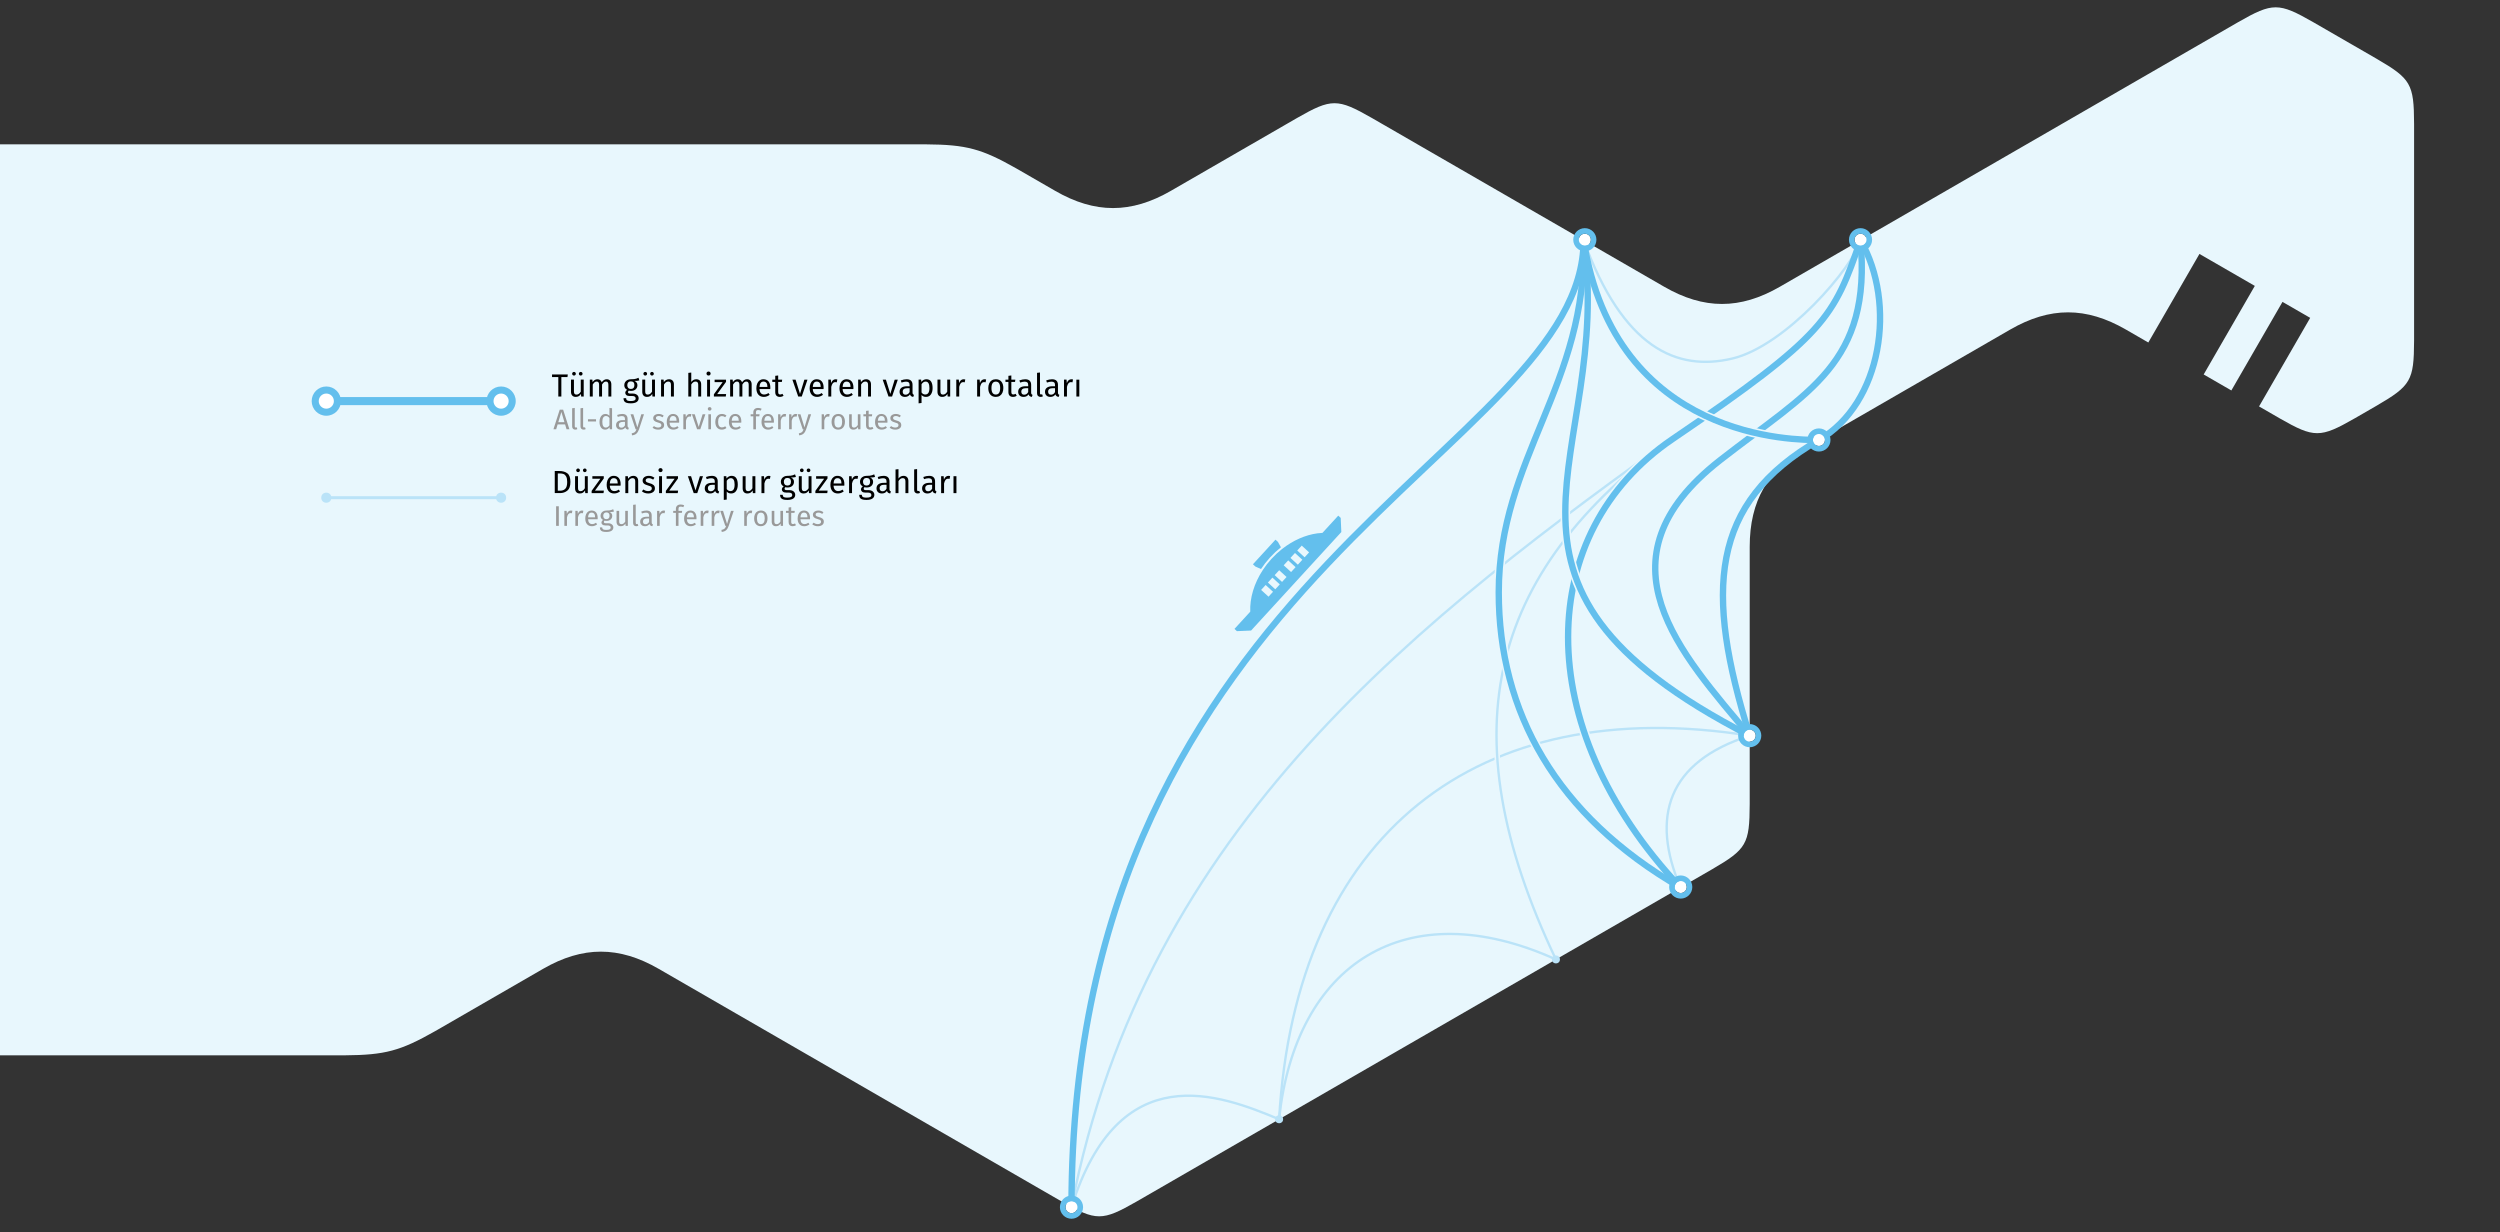 <!DOCTYPE svg PUBLIC "-//W3C//DTD SVG 1.1//EN" "http://www.w3.org/Graphics/SVG/1.1/DTD/svg11.dtd"><svg viewBox="0 0 3695 1821" xmlns="http://www.w3.org/2000/svg" xml:space="preserve" style="fill-rule:evenodd;clip-rule:evenodd;stroke-linejoin:round;stroke-miterlimit:1"><rect x="0" y="0" width="3695" height="1821" fill="#333333" stroke="none"/><path style="fill:none" d="M0 0h3694.08v1820.08H0z"/><clipPath id="a"><path d="M0 0h3694.08v1820.08H0z"/></clipPath><g clip-path="url(#a)"><path d="m3175.21 506.221-33.07-19.094c-58.82-33.959-112.28-33.959-171.1 0l-299.42 172.869c-58.82 33.959-85.55 80.259-85.55 148.177v379.577c0 .42 0 .84-.01 1.25-.19 58.34-4.73 66.2-55.15 95.54l-1.08.63-849.01 490.17c-.36.21-.72.42-1.09.62-50.61 29-59.69 29-110.31 0-.36-.2-.72-.41-1.08-.62l-594.675-343.33c-58.818-33.96-112.281-33.96-171.1 0l-156.053 90.1c-1.125.65-2.253 1.29-3.385 1.92-51.548 29.26-74.06 35.29-133.329 35.73-1.297.01-2.595.02-3.893.02H-1826.91V213.325h3192.02c1.3 0 2.6.009 3.89.027 59.27.439 81.79 6.47 133.33 35.725 1.13.633 2.26 1.275 3.39 1.924l53.77 31.042c58.81 33.959 112.28 33.959 171.1 0l185.52-107.112c.36-.209.72-.415 1.08-.619 50.62-29.003 59.7-29.003 110.32 0 .36.204.72.41 1.09.619l431.01 248.844c58.81 33.959 112.28 33.959 171.1 0L3307.2 33.199c.37-.209.73-.415 1.09-.62 50.62-29.002 59.7-29.002 110.31 0 .37.205.73.411 1.09.62l92.09 53.166c.36.209.72.419 1.08.631 50.42 29.336 54.96 37.196 55.15 95.534.01.417.01.834.01 1.251v318.931c0 .417 0 .834-.01 1.251-.19 58.337-4.73 66.198-55.15 95.533-.36.213-.72.423-1.08.632l-30.72 17.733c-.36.209-.72.415-1.08.619-50.62 29.003-59.7 29.003-110.32 0-.36-.204-.72-.41-1.08-.619l-29.71-17.152 75.58-130.905-40.92-23.622-75.58 130.905-40.91-23.622 75.58-130.905-81.83-47.244-75.58 130.905Z" style="fill:#e8f7fd"/><circle cx="1890.52" cy="1654.27" r="5.906" style="fill:#bae3f8"/><circle cx="2299.67" cy="1418.05" r="5.906" style="fill:#bae3f8"/><path d="M1890.52 1654.27c24.4-422.06 293.13-630.96 695.55-566.97M2340.58 355.057c58.15 159.153 137.42 194.324 219.64 174.909 79.55-18.786 179.16-135.608 189.61-174.909" style="fill:none;stroke:#bae3f8;stroke-width:3.54px"/><path d="M2483.78 1311.75c-44.27-103.77-19.49-185.65 102.29-224.45" style="fill:none;stroke:#bae3f8;stroke-width:3.54px"/><path d="M2215.54 1025.92c-7.24 57.38-3.86 118.18 10.07 183.07" style="fill:none;stroke:#e8f7fd;stroke-width:8.27px"/><path d="M2490.4 633.794c-291.08 204.334-352.96 443.176-190.73 784.256M1890.52 1654.27c23.85-229.4 187.13-336.52 409.15-236.22M1890.52 1654.27c-88.01-36.7-236.68-94.05-306.86 129.92" style="fill:none;stroke:#bae3f8;stroke-width:3.54px"/><path d="M2490.4 633.794c-387.24 277.362-797.55 586.306-906.74 1150.396" style="fill:none;stroke:#bae3f8;stroke-width:3.54px;stroke-linecap:round"/><path d="M2749.8 355.151c53.92 93.389 31.94 241.225-61.44 295.143M2586.07 1087.3c-66.73-213.138-59.27-343.735 102.29-437.006" style="fill:none;stroke:#63bfed;stroke-width:9.45px;stroke-linecap:round"/><path d="M2749.8 355.151c16.77 182.454-76.44 222.676-207.27 324.843-189.65 148.095-56.96 286.48 43.57 407.366" style="fill:none;stroke:#63bfed;stroke-width:9.45px;stroke-linecap:round"/><path d="M2340.58 355.057c6.4 213.647-125.44 321.085-125.44 520.46 0 176.243 84.55 329.903 268.65 436.193" style="fill:none;stroke:#e8f7fd;stroke-width:14.17px;stroke-miterlimit:2"/><path d="M2340.58 355.057c6.4 213.647-125.44 321.085-125.44 520.46 0 176.243 84.55 329.903 268.65 436.193" style="fill:none;stroke:#63bfed;stroke-width:9.45px;stroke-linecap:round"/><path d="M2577.13 575.407c-28.81 21.101-63.45 45.241-105.49 73.8-157.85 107.258-199.47 306.223-100.98 503.023" style="fill:none;stroke:#e8f7fd;stroke-width:14.17px;stroke-linecap:round"/><path d="M2749.73 355.057c-39.42 114.512-50.74 139.676-278.09 294.15-201.14 136.673-213.55 422.253 12.14 662.503" style="fill:none;stroke:#63bfed;stroke-width:9.45px;stroke-linecap:round"/><path d="M2491.18 598.821c44.78 27.133 91.39 39.966 128.36 46.035" style="fill:none;stroke:#e8f7fd;stroke-width:14.17px;stroke-miterlimit:2"/><path d="M2340.58 355.057c46.64 297.657 315.77 295.237 347.78 295.237" style="fill:none;stroke:#63bfed;stroke-width:9.45px;stroke-linecap:round"/><path d="M2321.88 663.137c-15.81 107.283-18.22 200.525 76.82 296.143" style="fill:none;stroke:#e8f7fd;stroke-width:14.17px;stroke-miterlimit:2"/><path d="M2340.58 355.057c46.53 323.287-200.49 503.122 245.52 732.303" style="fill:none;stroke:#63bfed;stroke-width:9.45px;stroke-linecap:round"/><path d="M2340.58 355.057c0 312.246-756.92 486.583-756.92 1429.133" style="fill:none;stroke:#63bfed;stroke-width:9.45px;stroke-linecap:round"/><path d="m1851.82 834.004 3.63 3.334 8.3 3.704c3.92-5.939 8.42-11.715 13.47-17.231 5.06-5.515 10.42-10.496 15.99-14.924l-4.41-7.94-3.64-3.334-33.34 36.391Zm102.78-46.415c-2.47.109-4.97.334-7.49.673-17.6 2.371-35.98 10.31-52.41 23.303-5.33 4.221-10.46 8.976-15.29 14.247-4.83 5.271-9.12 10.796-12.86 16.48-13.16 19.995-19.52 41.96-18.67 61.759l-23.34 25.469 3.64 3.334 20.93-.913 133.38-145.565-.91-20.921-3.64-3.335-23.34 25.469Zm-83.98 77.036-6.67 7.278 10.92 10.004 6.67-7.278-10.92-10.004Zm10-10.918 10.92 10.004-6.67 7.278-10.92-10.004 6.67-7.278Zm10.01-10.917-6.67 7.278 10.92 10.004 6.67-7.278-10.92-10.004Zm6.67-7.278 6.67-7.279 10.91 10.004-6.66 7.279-10.92-10.004Zm10-10.918 10.92 10.004 6.67-7.278-10.92-10.004-6.67 7.278Zm16.68-18.195-6.67 7.278 10.91 10.004 6.67-7.278-10.91-10.004Z" style="fill:#63bfed"/><circle cx="2688.36" cy="650.294" r="8.858" style="fill:#fff"/><path d="M2688.36 633.168c9.45 0 17.12 7.674 17.12 17.126 0 9.452-7.67 17.126-17.12 17.126-9.46 0-17.13-7.674-17.13-17.126 0-9.452 7.67-17.126 17.13-17.126Zm0 8.268c-4.89 0-8.86 3.969-8.86 8.858 0 4.889 3.97 8.858 8.86 8.858 4.88 0 8.85-3.969 8.85-8.858 0-4.889-3.97-8.858-8.85-8.858Z" style="fill:#63bfed"/><circle cx="2749.86" cy="354.331" r="8.858" style="fill:#fff"/><path d="M2749.86 337.205c9.45 0 17.12 7.674 17.12 17.126 0 9.452-7.67 17.126-17.12 17.126-9.46 0-17.13-7.674-17.13-17.126 0-9.452 7.67-17.126 17.13-17.126Zm0 8.267c-4.89 0-8.86 3.97-8.86 8.859 0 4.889 3.97 8.858 8.86 8.858 4.88 0 8.86-3.969 8.86-8.858 0-4.889-3.98-8.859-8.86-8.859Z" style="fill:#63bfed"/><circle cx="2484.11" cy="1311.02" r="8.858" style="fill:#fff"/><path d="M2484.11 1293.9c9.45 0 17.12 7.67 17.12 17.12 0 9.46-7.67 17.13-17.12 17.13-9.45 0-17.13-7.67-17.13-17.13 0-9.45 7.68-17.12 17.13-17.12Zm0 8.26c-4.89 0-8.86 3.97-8.86 8.86 0 4.89 3.97 8.86 8.86 8.86 4.89 0 8.86-3.97 8.86-8.86 0-4.89-3.97-8.86-8.86-8.86Z" style="fill:#63bfed"/><circle cx="2342.38" cy="354.331" r="8.858" style="fill:#fff"/><path d="M2342.38 337.205c9.45 0 17.12 7.674 17.12 17.126 0 9.452-7.67 17.126-17.12 17.126-9.46 0-17.13-7.674-17.13-17.126 0-9.452 7.67-17.126 17.13-17.126Zm0 8.267c-4.89 0-8.86 3.97-8.86 8.859 0 4.889 3.97 8.858 8.86 8.858 4.88 0 8.85-3.969 8.85-8.858 0-4.889-3.97-8.859-8.85-8.859Z" style="fill:#63bfed"/><circle cx="2586.07" cy="1087.3" r="8.858" style="fill:#fff"/><path d="M2586.07 1070.18c9.45 0 17.13 7.67 17.13 17.12 0 9.45-7.68 17.13-17.13 17.13s-17.13-7.68-17.13-17.13 7.68-17.12 17.13-17.12Zm0 8.26c-4.89 0-8.86 3.97-8.86 8.86 0 4.89 3.97 8.86 8.86 8.86 4.89 0 8.86-3.97 8.86-8.86 0-4.89-3.97-8.86-8.86-8.86Z" style="fill:#63bfed"/><circle cx="1583.66" cy="1784.19" r="8.858" style="fill:#fff"/><path d="M1583.66 1767.07c9.46 0 17.13 7.67 17.13 17.12 0 9.45-7.67 17.13-17.13 17.13-9.45 0-17.12-7.68-17.12-17.13s7.67-17.12 17.12-17.12Zm0 8.26c-4.89 0-8.85 3.97-8.85 8.86 0 4.89 3.96 8.86 8.85 8.86s8.86-3.97 8.86-8.86c0-4.89-3.97-8.86-8.86-8.86ZM482.279 598.811c-3.293 0-5.967-2.673-5.967-5.966s2.674-5.966 5.967-5.966h258.338c3.293 0 5.966 2.673 5.966 5.966s-2.673 5.966-5.966 5.966H482.279Z" style="fill:#63bfed"/><circle cx="482.279" cy="592.845" r="21.627" style="fill:#63bfed"/><circle cx="482.279" cy="592.845" r="11.186" style="fill:#fff"/><circle cx="740.617" cy="592.845" r="21.627" style="fill:#63bfed"/><circle cx="740.617" cy="592.845" r="11.186" style="fill:#fff"/><path d="m837.375 634.503-2.189-7.283h-10.985l-2.189 7.283h-4.041l9.302-29.003h5.051l9.26 29.003h-4.209Zm-12.206-10.524h9.049l-4.504-15.154-4.545 15.154ZM850.254 635.008c-1.431 0-2.56-.428-3.388-1.284-.828-.856-1.242-2.056-1.242-3.599v-26.73l3.872-.463v27.109c0 .617.106 1.066.316 1.347.211.28.568.421 1.073.421.533 0 1.011-.084 1.431-.253l1.011 2.694c-.926.505-1.951.758-3.073.758ZM862.586 635.008c-1.431 0-2.56-.428-3.388-1.284-.828-.856-1.242-2.056-1.242-3.599v-26.73l3.873-.463v27.109c0 .617.105 1.066.315 1.347.211.28.569.421 1.074.421.533 0 1.01-.084 1.431-.253l1.01 2.694c-.926.505-1.95.758-3.073.758ZM869.026 619.686h11.911v3.283h-11.911zM904.634 603.395v31.108h-3.409l-.379-3.073c-.73 1.122-1.642 1.999-2.736 2.631-1.094.631-2.315.947-3.662.947-2.637 0-4.693-1.038-6.166-3.115-1.473-2.077-2.21-4.869-2.21-8.377 0-2.273.351-4.293 1.053-6.061.701-1.768 1.711-3.15 3.03-4.147 1.319-.996 2.862-1.494 4.63-1.494 2.273 0 4.265.912 5.977 2.736v-11.618l3.872.463Zm-9.344 28.54c1.178 0 2.189-.274 3.03-.821.842-.547 1.656-1.368 2.442-2.462v-10.861c-.73-.954-1.509-1.676-2.336-2.167-.828-.492-1.761-.737-2.799-.737-1.712 0-3.038.716-3.978 2.147-.94 1.431-1.41 3.564-1.41 6.398 0 2.862.435 4.995 1.305 6.398.87 1.403 2.118 2.105 3.746 2.105ZM927.573 629.325c0 .898.154 1.565.463 2 .308.435.771.764 1.389.989l-.884 2.694c-1.151-.14-2.077-.463-2.778-.968-.702-.505-1.221-1.291-1.557-2.358-1.488 2.217-3.69 3.326-6.609 3.326-2.188 0-3.914-.618-5.177-1.852-1.262-1.235-1.894-2.849-1.894-4.841 0-2.357.849-4.167 2.547-5.43 1.697-1.263 4.104-1.894 7.218-1.894h3.409v-1.642c0-1.572-.378-2.694-1.136-3.368-.758-.673-1.922-1.01-3.493-1.01-1.628 0-3.62.393-5.977 1.179l-.968-2.821c2.75-1.01 5.303-1.515 7.66-1.515 2.61 0 4.56.639 5.851 1.915 1.29 1.277 1.936 3.094 1.936 5.452v10.144Zm-9.092 2.778c2.217 0 3.957-1.15 5.219-3.451v-5.094h-2.904c-4.096 0-6.145 1.516-6.145 4.546 0 1.319.323 2.316.968 2.989.646.674 1.6 1.01 2.862 1.01ZM944.409 634.629c-.87 2.582-2.084 4.623-3.641 6.125-1.557 1.501-3.781 2.406-6.671 2.715l-.421-3.031c1.459-.253 2.623-.617 3.493-1.094.87-.478 1.565-1.088 2.084-1.832.519-.743 1.003-1.746 1.452-3.009H939.4l-7.45-22.184h4.125l5.935 19.363 5.808-19.363h3.998l-7.407 22.31ZM973.408 611.814c1.516 0 2.877.211 4.083.631 1.207.421 2.357 1.053 3.451 1.895l-1.641 2.441c-1.01-.645-1.971-1.122-2.883-1.431-.912-.309-1.873-.463-2.883-.463-1.263 0-2.259.26-2.989.779-.729.519-1.094 1.227-1.094 2.125 0 .898.344 1.6 1.031 2.105.688.505 1.929.996 3.725 1.473 2.469.618 4.314 1.46 5.535 2.526 1.22 1.066 1.831 2.526 1.831 4.378 0 2.189-.849 3.858-2.547 5.009-1.697 1.151-3.767 1.726-6.208 1.726-3.367 0-6.159-.968-8.376-2.905l2.063-2.357c1.88 1.431 3.956 2.147 6.229 2.147 1.459 0 2.617-.302 3.472-.905.856-.603 1.284-1.424 1.284-2.463 0-.757-.154-1.368-.463-1.831-.309-.463-.842-.87-1.599-1.22-.758-.351-1.866-.723-3.325-1.116-2.357-.617-4.062-1.445-5.114-2.483-1.053-1.039-1.579-2.358-1.579-3.957 0-1.151.344-2.196 1.032-3.136.687-.94 1.641-1.67 2.862-2.189 1.22-.519 2.588-.779 4.103-.779ZM1003.8 622.759c0 .645-.03 1.304-.09 1.978h-14.139c.168 2.441.786 4.237 1.852 5.388 1.066 1.151 2.441 1.726 4.125 1.726 1.066 0 2.048-.155 2.946-.463.898-.309 1.836-.8 2.816-1.474l1.69 2.316c-2.36 1.852-4.941 2.778-7.747 2.778-3.087 0-5.493-1.01-7.218-3.031-1.726-2.02-2.589-4.799-2.589-8.335 0-2.301.372-4.342 1.115-6.124.744-1.782 1.81-3.178 3.199-4.189 1.389-1.01 3.024-1.515 4.904-1.515 2.946 0 5.205.968 6.776 2.905 1.57 1.936 2.36 4.616 2.36 8.04Zm-3.833-1.137c0-2.189-.435-3.859-1.305-5.009-.87-1.151-2.174-1.726-3.914-1.726-3.171 0-4.897 2.329-5.177 6.988h10.396v-.253ZM1019.62 611.814c.79 0 1.52.084 2.19.253l-.71 3.788c-.68-.168-1.32-.252-1.94-.252-1.38 0-2.48.505-3.32 1.515-.85 1.01-1.51 2.582-1.98 4.714v12.671h-3.88v-22.184h3.33l.38 4.504c.59-1.655 1.39-2.904 2.4-3.746 1.01-.842 2.19-1.263 3.53-1.263ZM1042.52 612.319l-7.53 22.184h-4.68l-7.66-22.184h4.21l5.81 18.732 5.77-18.732h4.08ZM1050.81 612.319v22.184h-3.87v-22.184h3.87Zm-1.98-10.65c.82 0 1.48.253 1.98.758.51.505.76 1.137.76 1.894 0 .758-.25 1.382-.76 1.874-.5.491-1.16.736-1.98.736-.78 0-1.43-.245-1.93-.736-.51-.492-.76-1.116-.76-1.874 0-.757.25-1.389.76-1.894.5-.505 1.15-.758 1.93-.758ZM1066.89 611.814c1.32 0 2.52.19 3.62.568 1.09.379 2.15.99 3.16 1.831l-1.86 2.442c-.78-.561-1.55-.975-2.29-1.242-.74-.266-1.56-.4-2.46-.4-1.8 0-3.19.716-4.19 2.147-1 1.431-1.49 3.55-1.49 6.356s.49 4.876 1.47 6.209c.98 1.333 2.38 2 4.21 2 .87 0 1.67-.134 2.4-.4.73-.267 1.54-.695 2.44-1.284l1.77 2.525c-2.02 1.628-4.28 2.442-6.78 2.442-3 0-5.37-1.01-7.09-3.031-1.73-2.02-2.59-4.813-2.59-8.377 0-2.357.39-4.419 1.18-6.187.78-1.768 1.9-3.143 3.34-4.126 1.45-.982 3.17-1.473 5.16-1.473ZM1095.68 622.759c0 .645-.03 1.304-.08 1.978h-14.15c.17 2.441.79 4.237 1.86 5.388 1.06 1.151 2.44 1.726 4.12 1.726 1.07 0 2.05-.155 2.95-.463.89-.309 1.83-.8 2.82-1.474l1.68 2.316c-2.36 1.852-4.94 2.778-7.75 2.778-3.08 0-5.49-1.01-7.21-3.031-1.73-2.02-2.59-4.799-2.59-8.335 0-2.301.37-4.342 1.11-6.124.75-1.782 1.81-3.178 3.2-4.189 1.39-1.01 3.02-1.515 4.91-1.515 2.94 0 5.2.968 6.77 2.905 1.57 1.936 2.36 4.616 2.36 8.04Zm-3.83-1.137c0-2.189-.44-3.859-1.31-5.009-.87-1.151-2.17-1.726-3.91-1.726-3.17 0-4.9 2.329-5.18 6.988h10.4v-.253ZM1120.55 606.047c-1.17 0-2.02.26-2.52.779-.51.519-.76 1.326-.76 2.42v3.073h5.39l-.42 2.989h-4.97v19.195h-3.87v-19.195h-3.96v-2.989h3.96v-3.031c0-1.908.61-3.444 1.83-4.609 1.22-1.164 2.92-1.747 5.11-1.747 1.01 0 1.92.091 2.72.274.8.182 1.66.47 2.59.863l-1.22 2.82c-1.27-.561-2.56-.842-3.88-.842ZM1143.87 622.759c0 .645-.03 1.304-.08 1.978h-14.15c.17 2.441.79 4.237 1.86 5.388 1.06 1.151 2.44 1.726 4.12 1.726 1.07 0 2.05-.155 2.95-.463.9-.309 1.84-.8 2.82-1.474l1.68 2.316c-2.36 1.852-4.94 2.778-7.74 2.778-3.09 0-5.49-1.01-7.22-3.031-1.73-2.02-2.59-4.799-2.59-8.335 0-2.301.37-4.342 1.12-6.124.74-1.782 1.81-3.178 3.2-4.189 1.38-1.01 3.02-1.515 4.9-1.515 2.94 0 5.2.968 6.78 2.905 1.57 1.936 2.35 4.616 2.35 8.04Zm-3.83-1.137c0-2.189-.43-3.859-1.3-5.009-.87-1.151-2.18-1.726-3.92-1.726-3.17 0-4.89 2.329-5.18 6.988h10.4v-.253ZM1159.7 611.814c.78 0 1.51.084 2.19.253l-.72 3.788c-.67-.168-1.32-.252-1.94-.252-1.37 0-2.48.505-3.32 1.515-.84 1.01-1.5 2.582-1.98 4.714v12.671h-3.87v-22.184h3.32l.38 4.504c.59-1.655 1.39-2.904 2.4-3.746 1.01-.842 2.19-1.263 3.54-1.263ZM1175.94 611.814c.79 0 1.52.084 2.19.253l-.71 3.788c-.68-.168-1.32-.252-1.94-.252-1.37 0-2.48.505-3.32 1.515-.85 1.01-1.51 2.582-1.98 4.714v12.671h-3.87v-22.184h3.32l.38 4.504c.59-1.655 1.39-2.904 2.4-3.746 1.01-.842 2.19-1.263 3.53-1.263ZM1191.43 634.629c-.87 2.582-2.08 4.623-3.64 6.125-1.55 1.501-3.78 2.406-6.67 2.715l-.42-3.031c1.46-.253 2.62-.617 3.49-1.094.87-.478 1.57-1.088 2.09-1.832.52-.743 1-1.746 1.45-3.009h-1.31l-7.45-22.184h4.13l5.93 19.363 5.81-19.363h4l-7.41 22.31ZM1224.05 611.814c.79 0 1.52.084 2.19.253l-.71 3.788c-.68-.168-1.32-.252-1.94-.252-1.38 0-2.48.505-3.33 1.515-.84 1.01-1.5 2.582-1.97 4.714v12.671h-3.88v-22.184h3.33l.38 4.504c.59-1.655 1.39-2.904 2.4-3.746 1.01-.842 2.19-1.263 3.53-1.263ZM1238.99 611.814c3.12 0 5.54 1.038 7.27 3.115 1.72 2.077 2.58 4.897 2.58 8.461 0 2.301-.39 4.329-1.18 6.083-.78 1.753-1.92 3.114-3.4 4.083-1.49.968-3.26 1.452-5.31 1.452-3.11 0-5.54-1.038-7.28-3.115-1.74-2.077-2.61-4.897-2.61-8.461 0-2.301.39-4.329 1.18-6.083.79-1.753 1.92-3.115 3.41-4.083 1.49-.968 3.27-1.452 5.34-1.452Zm0 3.115c-3.84 0-5.76 2.834-5.76 8.503 0 5.641 1.91 8.461 5.72 8.461 3.82 0 5.73-2.834 5.73-8.503 0-5.641-1.9-8.461-5.69-8.461ZM1271.74 634.503h-3.33l-.29-3.452c-.84 1.375-1.81 2.378-2.9 3.01-1.1.631-2.43.947-4 .947-1.94 0-3.45-.589-4.55-1.768-1.09-1.179-1.64-2.848-1.64-5.009v-15.912h3.87v15.491c0 1.515.27 2.589.8 3.22.54.631 1.41.947 2.61.947 2.16 0 4.01-1.277 5.56-3.83v-15.828h3.87v22.184ZM1290.93 633.492c-1.46 1.011-3.11 1.516-4.96 1.516-1.88 0-3.35-.54-4.4-1.621-1.05-1.08-1.58-2.645-1.58-4.693v-13.386h-3.87v-2.989h3.87v-5.009l3.87-.463v5.472h5.26l-.42 2.989h-4.84v13.217c0 1.151.21 1.986.61 2.505.41.519 1.09.779 2.04.779.87 0 1.86-.295 2.95-.884l1.47 2.567ZM1311.68 622.759c0 .645-.03 1.304-.08 1.978h-14.14c.16 2.441.78 4.237 1.85 5.388 1.07 1.151 2.44 1.726 4.12 1.726 1.07 0 2.05-.155 2.95-.463.9-.309 1.84-.8 2.82-1.474l1.68 2.316c-2.35 1.852-4.94 2.778-7.74 2.778-3.09 0-5.49-1.01-7.22-3.031-1.73-2.02-2.59-4.799-2.59-8.335 0-2.301.37-4.342 1.12-6.124.74-1.782 1.81-3.178 3.2-4.189 1.39-1.01 3.02-1.515 4.9-1.515 2.95 0 5.21.968 6.78 2.905 1.57 1.936 2.35 4.616 2.35 8.04Zm-3.83-1.137c0-2.189-.43-3.859-1.3-5.009-.87-1.151-2.18-1.726-3.92-1.726-3.17 0-4.89 2.329-5.17 6.988h10.39v-.253ZM1323.89 611.814c1.51 0 2.88.211 4.08.631 1.21.421 2.36 1.053 3.45 1.895l-1.64 2.441c-1.01-.645-1.97-1.122-2.88-1.431-.91-.309-1.87-.463-2.88-.463-1.27 0-2.26.26-2.99.779-.73.519-1.1 1.227-1.1 2.125 0 .898.35 1.6 1.03 2.105.69.505 1.93.996 3.73 1.473 2.47.618 4.31 1.46 5.53 2.526 1.22 1.066 1.84 2.526 1.84 4.378 0 2.189-.85 3.858-2.55 5.009-1.7 1.151-3.77 1.726-6.21 1.726-3.37 0-6.16-.968-8.38-2.905l2.07-2.357c1.88 1.431 3.95 2.147 6.23 2.147 1.45 0 2.61-.302 3.47-.905.85-.603 1.28-1.424 1.28-2.463 0-.757-.15-1.368-.46-1.831-.31-.463-.84-.87-1.6-1.22-.76-.351-1.87-.723-3.33-1.116-2.35-.617-4.06-1.445-5.11-2.483-1.05-1.039-1.58-2.358-1.58-3.957 0-1.151.35-2.196 1.03-3.136.69-.94 1.65-1.67 2.87-2.189 1.22-.519 2.58-.779 4.1-.779Z" style="fill:#999;fill-rule:nonzero"/><path d="m839.2 553.431-.474 3.836h-9.044v28.792h-4.498v-28.792h-9.281v-3.836H839.2ZM862.733 586.059h-3.74l-.332-3.883c-.947 1.547-2.036 2.676-3.267 3.386-1.231.71-2.731 1.065-4.498 1.065-2.179 0-3.883-.663-5.114-1.989-1.231-1.326-1.847-3.204-1.847-5.635v-17.9h4.356v17.427c0 1.704.3 2.912.9 3.622.6.711 1.578 1.066 2.936 1.066 2.43 0 4.514-1.437 6.25-4.31v-17.805h4.356v24.956Zm-14.347-36.369c.758 0 1.397.26 1.918.781.521.521.781 1.161.781 1.918 0 .758-.26 1.397-.781 1.918-.521.521-1.16.781-1.918.781-.789 0-1.444-.26-1.965-.781-.521-.521-.781-1.16-.781-1.918 0-.757.26-1.397.781-1.918.521-.521 1.176-.781 1.965-.781Zm9.896 0c.79 0 1.445.26 1.965.781.521.521.782 1.161.782 1.918 0 .758-.261 1.397-.782 1.918-.52.521-1.175.781-1.965.781-.757 0-1.396-.26-1.917-.781-.521-.521-.782-1.16-.782-1.918 0-.757.261-1.397.782-1.918.521-.521 1.16-.781 1.917-.781ZM896.779 560.534c2.051 0 3.693.687 4.924 2.06 1.231 1.374 1.847 3.228 1.847 5.565v17.9h-4.356v-17.285c0-3.22-1.168-4.83-3.504-4.83-1.232 0-2.273.355-3.126 1.066-.852.71-1.767 1.823-2.746 3.338v17.711h-4.356v-17.285c0-3.22-1.168-4.83-3.504-4.83-1.263 0-2.32.363-3.173 1.089-.852.726-1.752 1.831-2.699 3.315v17.711h-4.356v-24.956h3.741l.379 3.646c1.862-2.81 4.261-4.215 7.197-4.215 1.547 0 2.865.395 3.954 1.184 1.089.79 1.87 1.895 2.344 3.315.978-1.452 2.059-2.565 3.243-3.338 1.184-.774 2.581-1.161 4.191-1.161ZM944.982 562.239c-.947.316-1.989.521-3.125.616-1.137.095-2.526.142-4.167.142 2.936 1.326 4.403 3.425 4.403 6.298 0 2.494-.852 4.531-2.557 6.109-1.704 1.579-4.024 2.368-6.96 2.368-1.137 0-2.194-.158-3.173-.474-.378.253-.678.592-.899 1.018-.221.427-.332.861-.332 1.303 0 1.357 1.089 2.036 3.267 2.036h3.978c1.673 0 3.157.3 4.451.9 1.294.6 2.296 1.42 3.007 2.462.71 1.042 1.065 2.226 1.065 3.552 0 2.431-.994 4.301-2.983 5.612-1.989 1.31-4.893 1.965-8.713 1.965-2.683 0-4.806-.276-6.368-.829-1.563-.552-2.676-1.381-3.338-2.486-.663-1.105-.995-2.526-.995-4.262h3.93c0 1.01.19 1.807.568 2.391.379.584 1.058 1.026 2.037 1.326.978.3 2.367.45 4.166.45 2.621 0 4.491-.323 5.612-.971 1.12-.647 1.68-1.618 1.68-2.912 0-1.168-.441-2.052-1.325-2.652-.884-.6-2.115-.9-3.694-.9h-3.93c-2.115 0-3.717-.449-4.806-1.349-1.089-.9-1.634-2.029-1.634-3.386 0-.821.237-1.61.711-2.368.473-.758 1.152-1.436 2.036-2.036-1.452-.758-2.518-1.697-3.196-2.818-.679-1.121-1.018-2.486-1.018-4.096 0-1.673.418-3.173 1.254-4.499.837-1.326 1.989-2.36 3.457-3.102 1.468-.742 3.101-1.113 4.901-1.113 1.957.032 3.598-.039 4.924-.213 1.326-.173 2.423-.41 3.291-.71.868-.3 1.934-.734 3.196-1.302l1.279 3.93Zm-12.69 1.421c-1.642 0-2.912.513-3.812 1.539-.9 1.026-1.349 2.376-1.349 4.049 0 1.705.457 3.07 1.373 4.096.915 1.026 2.209 1.539 3.882 1.539 1.705 0 3.007-.497 3.907-1.492.9-.994 1.349-2.391 1.349-4.191 0-3.693-1.783-5.54-5.35-5.54ZM968.042 586.059h-3.741l-.331-3.883c-.947 1.547-2.037 2.676-3.268 3.386-1.231.71-2.73 1.065-4.498 1.065-2.178 0-3.883-.663-5.114-1.989-1.231-1.326-1.847-3.204-1.847-5.635v-17.9h4.357v17.427c0 1.704.3 2.912.899 3.622.6.711 1.579 1.066 2.936 1.066 2.431 0 4.514-1.437 6.25-4.31v-17.805h4.357v24.956Zm-14.348-36.369c.758 0 1.397.26 1.918.781.521.521.781 1.161.781 1.918 0 .758-.26 1.397-.781 1.918-.521.521-1.16.781-1.918.781-.789 0-1.444-.26-1.965-.781-.521-.521-.781-1.16-.781-1.918 0-.757.26-1.397.781-1.918.521-.521 1.176-.781 1.965-.781Zm9.897 0c.789 0 1.444.26 1.965.781.521.521.781 1.161.781 1.918 0 .758-.26 1.397-.781 1.918-.521.521-1.176.781-1.965.781-.758 0-1.397-.26-1.918-.781-.521-.521-.781-1.16-.781-1.918 0-.757.26-1.397.781-1.918.521-.521 1.16-.781 1.918-.781ZM988.781 560.534c2.273 0 4.049.679 5.327 2.037 1.279 1.357 1.918 3.22 1.918 5.588v17.9h-4.356v-17.285c0-1.768-.332-3.015-.995-3.741-.662-.726-1.641-1.089-2.935-1.089-1.326 0-2.494.379-3.504 1.137-1.01.757-1.957 1.846-2.841 3.267v17.711h-4.357v-24.956h3.741l.379 3.693c.884-1.326 1.981-2.367 3.291-3.125 1.31-.758 2.754-1.137 4.332-1.137ZM1029.08 560.534c2.27 0 4.04.679 5.32 2.037 1.28 1.357 1.92 3.22 1.92 5.588v17.9h-4.36v-17.285c0-1.768-.33-3.015-1.01-3.741-.68-.726-1.67-1.089-2.96-1.089-1.3 0-2.45.379-3.46 1.137-1.01.757-1.96 1.831-2.84 3.22v17.758h-4.36v-34.948l4.36-.474v13.923c1.96-2.684 4.42-4.026 7.39-4.026ZM1049.44 561.103v24.956h-4.36v-24.956h4.36Zm-2.23-11.981c.92 0 1.66.284 2.23.852.57.568.85 1.279.85 2.131 0 .852-.28 1.555-.85 2.107-.57.553-1.31.829-2.23.829-.88 0-1.61-.276-2.18-.829-.56-.552-.85-1.255-.85-2.107 0-.852.29-1.563.85-2.131.57-.568 1.3-.852 2.18-.852ZM1073.07 561.103v3.315l-13.03 17.995h13.17l-.52 3.646h-17.57v-3.267l12.97-17.996h-11.88v-3.693h16.86ZM1104.17 560.534c2.06 0 3.7.687 4.93 2.06 1.23 1.374 1.85 3.228 1.85 5.565v17.9h-4.36v-17.285c0-3.22-1.17-4.83-3.5-4.83-1.23 0-2.28.355-3.13 1.066-.85.71-1.77 1.823-2.75 3.338v17.711h-4.35v-17.285c0-3.22-1.17-4.83-3.5-4.83-1.27 0-2.33.363-3.18 1.089-.85.726-1.75 1.831-2.7 3.315v17.711h-4.35v-24.956h3.74l.38 3.646c1.86-2.81 4.26-4.215 7.19-4.215 1.55 0 2.87.395 3.96 1.184 1.09.79 1.87 1.895 2.34 3.315.98-1.452 2.06-2.565 3.25-3.338 1.18-.774 2.58-1.161 4.18-1.161ZM1138.55 572.847c0 .726-.03 1.468-.09 2.226h-15.91c.19 2.746.88 4.767 2.08 6.061 1.2 1.295 2.75 1.942 4.64 1.942 1.2 0 2.31-.174 3.32-.521 1.01-.347 2.06-.9 3.17-1.658l1.89 2.605c-2.65 2.084-5.55 3.125-8.71 3.125-3.47 0-6.18-1.136-8.12-3.409-1.94-2.273-2.91-5.399-2.91-9.377 0-2.588.42-4.885 1.25-6.89.84-2.005 2.04-3.575 3.6-4.712 1.56-1.136 3.4-1.705 5.52-1.705 3.31 0 5.85 1.09 7.62 3.268 1.77 2.178 2.65 5.193 2.65 9.045Zm-4.31-1.279c0-2.462-.49-4.341-1.46-5.635-.98-1.294-2.45-1.942-4.41-1.942-3.56 0-5.51 2.621-5.82 7.861h11.69v-.284ZM1158.11 584.923c-1.64 1.136-3.51 1.704-5.59 1.704-2.11 0-3.76-.607-4.95-1.823-1.18-1.215-1.77-2.975-1.77-5.28v-15.059h-4.36v-3.362h4.36v-5.636l4.35-.521v6.157h5.92l-.47 3.362h-5.45v14.87c0 1.294.23 2.233.69 2.817.46.584 1.22.876 2.3.876.98 0 2.08-.331 3.31-.994l1.66 2.889ZM1193.48 561.103l-8.48 24.956h-5.25l-8.62-24.956h4.74l6.53 21.073 6.49-21.073h4.59ZM1217.3 572.847c0 .726-.03 1.468-.1 2.226h-15.91c.19 2.746.89 4.767 2.09 6.061 1.2 1.295 2.74 1.942 4.64 1.942 1.2 0 2.3-.174 3.31-.521 1.01-.347 2.07-.9 3.17-1.658l1.9 2.605c-2.65 2.084-5.56 3.125-8.72 3.125-3.47 0-6.17-1.136-8.12-3.409-1.94-2.273-2.91-5.399-2.91-9.377 0-2.588.42-4.885 1.26-6.89.83-2.005 2.03-3.575 3.6-4.712 1.56-1.136 3.4-1.705 5.51-1.705 3.32 0 5.86 1.09 7.62 3.268 1.77 2.178 2.66 5.193 2.66 9.045Zm-4.31-1.279c0-2.462-.49-4.341-1.47-5.635-.98-1.294-2.45-1.942-4.4-1.942-3.57 0-5.51 2.621-5.83 7.861h11.7v-.284ZM1235.1 560.534c.89 0 1.71.095 2.46.285l-.8 4.262c-.76-.19-1.49-.285-2.18-.285-1.55 0-2.79.569-3.74 1.705-.95 1.137-1.69 2.905-2.23 5.304v14.254h-4.35v-24.956h3.74l.42 5.067c.67-1.863 1.57-3.268 2.7-4.215 1.14-.947 2.47-1.421 3.98-1.421ZM1261.38 572.847c0 .726-.03 1.468-.09 2.226h-15.91c.19 2.746.88 4.767 2.08 6.061 1.2 1.295 2.75 1.942 4.64 1.942 1.2 0 2.3-.174 3.31-.521 1.01-.347 2.07-.9 3.18-1.658l1.89 2.605c-2.65 2.084-5.56 3.125-8.71 3.125-3.47 0-6.18-1.136-8.12-3.409-1.94-2.273-2.91-5.399-2.91-9.377 0-2.588.41-4.885 1.25-6.89.84-2.005 2.04-3.575 3.6-4.712 1.56-1.136 3.4-1.705 5.52-1.705 3.31 0 5.85 1.09 7.62 3.268 1.77 2.178 2.65 5.193 2.65 9.045Zm-4.31-1.279c0-2.462-.49-4.341-1.47-5.635-.98-1.294-2.44-1.942-4.4-1.942-3.57 0-5.51 2.621-5.82 7.861h11.69v-.284ZM1280.08 560.534c2.28 0 4.05.679 5.33 2.037 1.28 1.357 1.92 3.22 1.92 5.588v17.9h-4.36v-17.285c0-1.768-.33-3.015-.99-3.741-.66-.726-1.64-1.089-2.94-1.089-1.32 0-2.49.379-3.5 1.137-1.01.757-1.96 1.846-2.84 3.267v17.711h-4.36v-24.956h3.74l.38 3.693c.88-1.326 1.98-2.367 3.29-3.125s2.76-1.137 4.33-1.137ZM1326.96 561.103l-8.47 24.956h-5.26l-8.62-24.956h4.74l6.53 21.073 6.49-21.073h4.59ZM1348.74 580.234c0 1.011.18 1.76.52 2.25.35.489.87.86 1.57 1.113l-1 3.03c-1.29-.157-2.33-.521-3.12-1.089s-1.38-1.452-1.76-2.652c-1.67 2.494-4.15 3.741-7.43 3.741-2.46 0-4.4-.694-5.82-2.083-1.42-1.389-2.13-3.205-2.13-5.446 0-2.652.95-4.688 2.86-6.109 1.91-1.421 4.62-2.131 8.12-2.131h3.84v-1.847c0-1.768-.43-3.031-1.28-3.788-.85-.758-2.16-1.137-3.93-1.137-1.83 0-4.07.442-6.73 1.326l-1.08-3.173c3.09-1.136 5.96-1.705 8.61-1.705 2.94 0 5.13.719 6.59 2.155 1.45 1.437 2.17 3.481 2.17 6.133v11.412Zm-10.22 3.126c2.49 0 4.45-1.295 5.87-3.883v-5.73h-3.27c-4.61 0-6.91 1.704-6.91 5.114 0 1.484.36 2.605 1.09 3.362.72.758 1.79 1.137 3.22 1.137ZM1369.15 560.534c3.19 0 5.52 1.137 7.01 3.41 1.48 2.273 2.22 5.477 2.22 9.613 0 3.915-.85 7.072-2.55 9.471-1.71 2.4-4.12 3.599-7.25 3.599-2.77 0-4.95-.947-6.53-2.841v11.839l-4.36.521v-35.043h3.74l.33 3.362c.92-1.263 2.03-2.234 3.32-2.912 1.29-.679 2.65-1.019 4.07-1.019Zm-1.61 22.542c4.1 0 6.16-3.173 6.16-9.519 0-6.377-1.88-9.566-5.64-9.566-1.23 0-2.35.363-3.36 1.09-1.01.726-1.89 1.657-2.65 2.794v12.17c.63.979 1.42 1.728 2.37 2.249.94.521 1.98.782 3.12.782ZM1404.38 586.059h-3.74l-.33-3.883c-.95 1.547-2.04 2.676-3.27 3.386s-2.73 1.065-4.5 1.065c-2.18 0-3.88-.663-5.11-1.989-1.23-1.326-1.85-3.204-1.85-5.635v-17.9h4.36v17.427c0 1.704.3 2.912.9 3.622.6.711 1.58 1.066 2.93 1.066 2.43 0 4.52-1.437 6.25-4.31v-17.805h4.36v24.956ZM1424.22 560.534c.88 0 1.7.095 2.46.285l-.8 4.262c-.76-.19-1.49-.285-2.18-.285-1.55 0-2.79.569-3.74 1.705-.95 1.137-1.69 2.905-2.23 5.304v14.254h-4.35v-24.956h3.74l.42 5.067c.67-1.863 1.57-3.268 2.7-4.215 1.14-.947 2.46-1.421 3.98-1.421ZM1455.05 560.534c.88 0 1.7.095 2.46.285l-.81 4.262c-.76-.19-1.48-.285-2.17-.285-1.55 0-2.8.569-3.75 1.705-.94 1.137-1.68 2.905-2.22 5.304v14.254h-4.36v-24.956h3.74l.43 5.067c.66-1.863 1.56-3.268 2.7-4.215 1.13-.947 2.46-1.421 3.98-1.421ZM1471.86 560.534c3.5 0 6.22 1.168 8.16 3.505 1.94 2.336 2.91 5.509 2.91 9.518 0 2.589-.44 4.87-1.32 6.843-.88 1.973-2.16 3.504-3.84 4.594-1.67 1.089-3.66 1.633-5.96 1.633-3.51 0-6.24-1.168-8.19-3.504-1.96-2.336-2.94-5.509-2.94-9.518 0-2.589.44-4.87 1.33-6.843.88-1.973 2.16-3.505 3.83-4.594 1.68-1.089 3.68-1.634 6.02-1.634Zm0 3.505c-4.33 0-6.49 3.188-6.49 9.566 0 6.345 2.15 9.518 6.44 9.518 4.29 0 6.44-3.189 6.44-9.566 0-6.345-2.13-9.518-6.39-9.518ZM1502.73 584.923c-1.64 1.136-3.51 1.704-5.59 1.704-2.11 0-3.76-.607-4.95-1.823-1.18-1.215-1.77-2.975-1.77-5.28v-15.059h-4.36v-3.362h4.36v-5.636l4.35-.521v6.157h5.92l-.47 3.362h-5.45v14.87c0 1.294.23 2.233.69 2.817.46.584 1.22.876 2.3.876.98 0 2.08-.331 3.31-.994l1.66 2.889ZM1524.04 580.234c0 1.011.17 1.76.52 2.25.34.489.86.86 1.56 1.113l-1 3.03c-1.29-.157-2.33-.521-3.12-1.089s-1.37-1.452-1.75-2.652c-1.67 2.494-4.15 3.741-7.44 3.741-2.46 0-4.4-.694-5.82-2.083-1.42-1.389-2.13-3.205-2.13-5.446 0-2.652.95-4.688 2.86-6.109 1.91-1.421 4.62-2.131 8.12-2.131h3.84v-1.847c0-1.768-.43-3.031-1.28-3.788-.85-.758-2.16-1.137-3.93-1.137-1.83 0-4.07.442-6.72 1.326l-1.09-3.173c3.09-1.136 5.96-1.705 8.62-1.705 2.93 0 5.13.719 6.58 2.155 1.45 1.437 2.18 3.481 2.18 6.133v11.412Zm-10.23 3.126c2.49 0 4.45-1.295 5.87-3.883v-5.73h-3.27c-4.61 0-6.91 1.704-6.91 5.114 0 1.484.36 2.605 1.09 3.362.72.758 1.8 1.137 3.22 1.137ZM1537.96 586.627c-1.61 0-2.88-.481-3.82-1.444-.93-.963-1.39-2.312-1.39-4.049v-30.071l4.36-.521v30.497c0 .695.11 1.2.35 1.516.24.316.64.473 1.21.473.6 0 1.13-.094 1.61-.284l1.13 3.031c-1.04.568-2.19.852-3.45.852ZM1563.67 580.234c0 1.011.17 1.76.52 2.25.35.489.87.86 1.56 1.113l-.99 3.03c-1.3-.157-2.34-.521-3.13-1.089s-1.37-1.452-1.75-2.652c-1.67 2.494-4.15 3.741-7.43 3.741-2.47 0-4.41-.694-5.83-2.083-1.42-1.389-2.13-3.205-2.13-5.446 0-2.652.96-4.688 2.87-6.109 1.91-1.421 4.61-2.131 8.12-2.131h3.83v-1.847c0-1.768-.42-3.031-1.28-3.788-.85-.758-2.16-1.137-3.93-1.137-1.83 0-4.07.442-6.72 1.326l-1.09-3.173c3.09-1.136 5.97-1.705 8.62-1.705 2.93 0 5.13.719 6.58 2.155 1.45 1.437 2.18 3.481 2.18 6.133v11.412Zm-10.23 3.126c2.49 0 4.45-1.295 5.87-3.883v-5.73h-3.26c-4.61 0-6.92 1.704-6.92 5.114 0 1.484.37 2.605 1.09 3.362.73.758 1.8 1.137 3.22 1.137ZM1583.46 560.534c.89 0 1.71.095 2.46.285l-.8 4.262c-.76-.19-1.49-.285-2.18-.285-1.55 0-2.79.569-3.74 1.705-.95 1.137-1.69 2.905-2.23 5.304v14.254h-4.35v-24.956h3.74l.43 5.067c.66-1.863 1.56-3.268 2.69-4.215 1.14-.947 2.47-1.421 3.98-1.421ZM1590.89 561.103h4.356v24.956h-4.356z" style="fill-rule:nonzero"/><path d="M482.279 737.825c-1.235 0-2.238-1.003-2.238-2.238s1.003-2.237 2.238-2.237h258.338c1.235 0 2.237 1.002 2.237 2.237s-1.002 2.238-2.237 2.238H482.279Z" style="fill:#bae3f8"/><circle cx="482.279" cy="735.587" r="7.458" style="fill:#bae3f8"/><circle cx="740.617" cy="735.587" r="7.458" style="fill:#bae3f8"/><path style="fill:#999;fill-rule:nonzero" d="M821.928 748.242h3.999v29.003h-3.999zM843.772 754.557c.786 0 1.515.084 2.189.252l-.716 3.789c-.673-.169-1.318-.253-1.936-.253-1.375 0-2.483.505-3.325 1.515-.842 1.011-1.501 2.582-1.978 4.715v12.67h-3.872v-22.183h3.325l.379 4.504c.589-1.656 1.389-2.905 2.399-3.747 1.01-.841 2.188-1.262 3.535-1.262ZM860.019 754.557c.785 0 1.515.084 2.188.252l-.715 3.789c-.673-.169-1.319-.253-1.936-.253-1.375 0-2.483.505-3.325 1.515-.842 1.011-1.501 2.582-1.978 4.715v12.67h-3.873v-22.183h3.325l.379 4.504c.589-1.656 1.389-2.905 2.399-3.747 1.01-.841 2.189-1.262 3.536-1.262ZM883.379 765.501c0 .645-.028 1.305-.085 1.978h-14.142c.169 2.442.786 4.238 1.852 5.388 1.066 1.151 2.441 1.726 4.125 1.726 1.066 0 2.048-.154 2.946-.463.898-.308 1.838-.8 2.82-1.473l1.684 2.315c-2.357 1.852-4.939 2.778-7.745 2.778-3.086 0-5.492-1.01-7.218-3.03-1.726-2.021-2.589-4.799-2.589-8.335 0-2.301.372-4.343 1.116-6.125.743-1.782 1.81-3.178 3.199-4.188 1.389-1.01 3.023-1.515 4.903-1.515 2.946 0 5.205.968 6.777 2.904 1.571 1.936 2.357 4.616 2.357 8.04Zm-3.831-1.137c0-2.188-.435-3.858-1.304-5.009-.87-1.15-2.175-1.726-3.915-1.726-3.17 0-4.896 2.33-5.177 6.988h10.396v-.253ZM907.454 756.072c-.842.281-1.768.463-2.778.547-1.01.084-2.245.126-3.704.126 2.61 1.179 3.914 3.045 3.914 5.599 0 2.217-.757 4.027-2.272 5.43-1.516 1.403-3.578 2.105-6.188 2.105-1.01 0-1.95-.141-2.82-.421-.336.224-.603.526-.799.905-.197.379-.295.765-.295 1.157 0 1.207.968 1.81 2.904 1.81h3.536c1.487 0 2.806.267 3.956.8 1.151.533 2.042 1.263 2.673 2.189.631.926.947 1.979.947 3.157 0 2.161-.884 3.824-2.652 4.988-1.768 1.165-4.349 1.747-7.744 1.747-2.385 0-4.272-.245-5.661-.736-1.389-.491-2.378-1.228-2.968-2.21-.589-.983-.884-2.245-.884-3.789h3.494c0 .898.168 1.607.505 2.126.337.519.94.912 1.81 1.179.87.266 2.104.399 3.704.399 2.329 0 3.991-.287 4.987-.862.997-.576 1.495-1.439 1.495-2.589 0-1.039-.393-1.824-1.179-2.357-.786-.534-1.88-.8-3.283-.8h-3.493c-1.88 0-3.304-.4-4.272-1.2-.969-.8-1.453-1.803-1.453-3.01 0-.729.211-1.431.632-2.104.421-.674 1.024-1.277 1.81-1.81-1.291-.674-2.238-1.509-2.841-2.505-.604-.996-.905-2.21-.905-3.641 0-1.487.371-2.82 1.115-3.999.744-1.179 1.768-2.098 3.073-2.757 1.304-.66 2.756-.989 4.356-.989 1.74.028 3.199-.035 4.377-.19 1.179-.154 2.154-.365 2.925-.631.772-.267 1.719-.653 2.841-1.158l1.137 3.494Zm-11.28 1.263c-1.459 0-2.589.456-3.388 1.368-.8.912-1.2 2.112-1.2 3.599 0 1.515.407 2.729 1.221 3.641.813.912 1.964 1.368 3.451 1.368 1.515 0 2.673-.442 3.472-1.326.8-.884 1.2-2.126 1.2-3.725 0-3.284-1.585-4.925-4.756-4.925ZM927.952 777.245h-3.326l-.294-3.451c-.842 1.375-1.81 2.378-2.904 3.009-1.095.632-2.428.947-3.999.947-1.936 0-3.451-.589-4.546-1.768-1.094-1.178-1.641-2.848-1.641-5.009v-15.911h3.872v15.49c0 1.516.267 2.589.8 3.22.533.632 1.403.948 2.609.948 2.161 0 4.013-1.277 5.556-3.831v-15.827h3.873v22.183ZM940.368 777.75c-1.431 0-2.56-.428-3.388-1.284-.828-.855-1.242-2.055-1.242-3.599v-26.729l3.872-.463v27.108c0 .618.106 1.067.316 1.347.211.281.568.421 1.073.421.533 0 1.011-.084 1.431-.252l1.011 2.694c-.926.505-1.951.757-3.073.757ZM963.223 772.068c0 .898.154 1.564.463 1.999.308.435.771.765 1.389.989l-.884 2.694c-1.151-.14-2.077-.463-2.778-.968-.702-.505-1.221-1.291-1.557-2.357-1.488 2.217-3.69 3.325-6.609 3.325-2.188 0-3.914-.617-5.177-1.852-1.262-1.235-1.894-2.848-1.894-4.841 0-2.357.849-4.167 2.547-5.43 1.697-1.263 4.104-1.894 7.218-1.894h3.409v-1.642c0-1.571-.378-2.694-1.136-3.367-.758-.674-1.922-1.01-3.493-1.01-1.628 0-3.62.393-5.977 1.178l-.968-2.82c2.75-1.01 5.303-1.515 7.66-1.515 2.61 0 4.56.638 5.851 1.915 1.29 1.277 1.936 3.094 1.936 5.451v10.145Zm-9.092 2.778c2.217 0 3.957-1.151 5.219-3.452v-5.093h-2.904c-4.096 0-6.145 1.515-6.145 4.546 0 1.319.323 2.315.968 2.989.646.673 1.6 1.01 2.862 1.01ZM980.816 754.557c.786 0 1.515.084 2.189.252l-.716 3.789c-.673-.169-1.318-.253-1.936-.253-1.375 0-2.483.505-3.325 1.515-.842 1.011-1.501 2.582-1.978 4.715v12.67h-3.872v-22.183h3.325l.379 4.504c.589-1.656 1.388-2.905 2.399-3.747 1.01-.841 2.188-1.262 3.535-1.262ZM1006.11 748.79c-1.18 0-2.02.259-2.52.778-.51.52-.76 1.326-.76 2.421v3.073h5.39l-.42 2.988h-4.97v19.195h-3.873V758.05H995v-2.988h3.957v-3.031c0-1.908.61-3.445 1.833-4.609 1.22-1.165 2.92-1.747 5.11-1.747 1.01 0 1.92.091 2.72.273.8.183 1.66.47 2.59.863l-1.23 2.821c-1.26-.562-2.55-.842-3.87-.842ZM1029.43 765.501c0 .645-.03 1.305-.08 1.978h-14.15c.17 2.442.79 4.238 1.86 5.388 1.06 1.151 2.44 1.726 4.12 1.726 1.07 0 2.05-.154 2.95-.463.89-.308 1.83-.8 2.82-1.473l1.68 2.315c-2.36 1.852-4.94 2.778-7.74 2.778-3.09 0-5.5-1.01-7.22-3.03-1.73-2.021-2.59-4.799-2.59-8.335 0-2.301.37-4.343 1.11-6.125.75-1.782 1.81-3.178 3.2-4.188 1.39-1.01 3.03-1.515 4.91-1.515 2.94 0 5.2.968 6.77 2.904 1.57 1.936 2.36 4.616 2.36 8.04Zm-3.83-1.137c0-2.188-.44-3.858-1.3-5.009-.87-1.15-2.18-1.726-3.92-1.726-3.17 0-4.9 2.33-5.18 6.988h10.4v-.253ZM1045.26 754.557c.78 0 1.51.084 2.18.252l-.71 3.789c-.67-.169-1.32-.253-1.94-.253-1.37 0-2.48.505-3.32 1.515-.84 1.011-1.5 2.582-1.98 4.715v12.67h-3.87v-22.183h3.32l.38 4.504c.59-1.656 1.39-2.905 2.4-3.747 1.01-.841 2.19-1.262 3.54-1.262ZM1061.5 754.557c.79 0 1.52.084 2.19.252l-.72 3.789c-.67-.169-1.31-.253-1.93-.253-1.38 0-2.48.505-3.33 1.515-.84 1.011-1.5 2.582-1.97 4.715v12.67h-3.88v-22.183h3.33l.38 4.504c.59-1.656 1.39-2.905 2.4-3.747 1.01-.841 2.18-1.262 3.53-1.262ZM1076.99 777.372c-.87 2.581-2.08 4.623-3.64 6.124-1.56 1.502-3.78 2.407-6.67 2.715l-.42-3.031c1.46-.252 2.62-.617 3.49-1.094.87-.477 1.57-1.087 2.09-1.831.51-.744 1-1.747 1.45-3.01h-1.31l-7.45-22.183h4.13l5.93 19.363 5.81-19.363h4l-7.41 22.31ZM1109.61 754.557c.79 0 1.52.084 2.19.252l-.72 3.789c-.67-.169-1.31-.253-1.93-.253-1.38 0-2.49.505-3.33 1.515-.84 1.011-1.5 2.582-1.98 4.715v12.67h-3.87v-22.183h3.33l.38 4.504c.59-1.656 1.39-2.905 2.4-3.747 1.01-.841 2.18-1.262 3.53-1.262ZM1124.55 754.557c3.12 0 5.54 1.038 7.26 3.115 1.73 2.076 2.59 4.896 2.59 8.46 0 2.302-.39 4.329-1.18 6.083-.78 1.754-1.92 3.115-3.41 4.083-1.48.968-3.25 1.452-5.3 1.452-3.11 0-5.54-1.038-7.28-3.115-1.74-2.076-2.61-4.897-2.61-8.46 0-2.302.39-4.329 1.18-6.083.78-1.754 1.92-3.115 3.41-4.083 1.48-.968 3.27-1.452 5.34-1.452Zm0 3.115c-3.84 0-5.76 2.834-5.76 8.503 0 5.64 1.9 8.46 5.72 8.46s5.73-2.834 5.73-8.503c0-5.64-1.9-8.46-5.69-8.46ZM1157.3 777.245h-3.33l-.29-3.451c-.84 1.375-1.81 2.378-2.91 3.009-1.09.632-2.42.947-3.99.947-1.94 0-3.46-.589-4.55-1.768-1.09-1.178-1.64-2.848-1.64-5.009v-15.911h3.87v15.49c0 1.516.27 2.589.8 3.22.53.632 1.4.948 2.61.948 2.16 0 4.01-1.277 5.56-3.831v-15.827h3.87v22.183ZM1176.49 776.235c-1.46 1.01-3.11 1.515-4.97 1.515-1.88 0-3.34-.54-4.39-1.62-1.06-1.081-1.58-2.645-1.58-4.694V758.05h-3.87v-2.988h3.87v-5.009l3.87-.464v5.473h5.26l-.42 2.988h-4.84v13.218c0 1.15.2 1.985.61 2.504.41.52 1.09.779 2.04.779.87 0 1.85-.294 2.95-.884l1.47 2.568ZM1197.24 765.501c0 .645-.03 1.305-.08 1.978h-14.14c.16 2.442.78 4.238 1.85 5.388 1.06 1.151 2.44 1.726 4.12 1.726 1.07 0 2.05-.154 2.95-.463.9-.308 1.84-.8 2.82-1.473l1.68 2.315c-2.35 1.852-4.94 2.778-7.74 2.778-3.09 0-5.5-1.01-7.22-3.03-1.73-2.021-2.59-4.799-2.59-8.335 0-2.301.37-4.343 1.12-6.125.74-1.782 1.81-3.178 3.19-4.188 1.39-1.01 3.03-1.515 4.91-1.515 2.94 0 5.2.968 6.77 2.904 1.58 1.936 2.36 4.616 2.36 8.04Zm-3.83-1.137c0-2.188-.43-3.858-1.3-5.009-.87-1.15-2.18-1.726-3.92-1.726-3.17 0-4.89 2.33-5.17 6.988h10.39v-.253ZM1209.45 754.557c1.51 0 2.87.21 4.08.631 1.21.421 2.36 1.052 3.45 1.894l-1.64 2.442c-1.01-.646-1.97-1.123-2.88-1.432-.91-.308-1.88-.463-2.89-.463-1.26 0-2.25.26-2.98.779s-1.1 1.228-1.1 2.126c0 .898.35 1.599 1.03 2.105.69.505 1.93.996 3.73 1.473 2.47.617 4.31 1.459 5.53 2.526 1.22 1.066 1.83 2.525 1.83 4.377 0 2.189-.85 3.859-2.54 5.01-1.7 1.15-3.77 1.725-6.21 1.725-3.37 0-6.16-.968-8.38-2.904l2.07-2.357c1.87 1.431 3.95 2.146 6.22 2.146 1.46 0 2.62-.301 3.48-.905.85-.603 1.28-1.424 1.28-2.462 0-.758-.15-1.368-.46-1.831-.31-.463-.84-.87-1.6-1.221-.76-.351-1.87-.723-3.33-1.115-2.35-.618-4.06-1.446-5.11-2.484-1.05-1.038-1.58-2.357-1.58-3.957 0-1.15.34-2.196 1.03-3.136s1.64-1.67 2.86-2.189c1.22-.519 2.59-.778 4.11-.778Z"/><path d="M826.747 696.174c4.924 0 8.878 1.144 11.861 3.433 2.983 2.289 4.475 6.527 4.475 12.715 0 6.03-1.492 10.284-4.475 12.762-2.983 2.478-6.605 3.718-10.867 3.718h-7.813v-32.628h6.819Zm-2.321 3.599v25.477h3.646c3.031 0 5.493-.931 7.387-2.794 1.894-1.863 2.841-5.241 2.841-10.134 0-3.441-.489-6.085-1.468-7.932-.978-1.847-2.225-3.078-3.74-3.694-1.516-.616-3.299-.923-5.351-.923h-3.315ZM868.747 728.802h-3.741l-.331-3.884c-.947 1.547-2.036 2.676-3.267 3.386-1.232.711-2.731 1.066-4.499 1.066-2.178 0-3.883-.663-5.114-1.989-1.231-1.326-1.846-3.204-1.846-5.635v-17.901h4.356v17.427c0 1.705.3 2.912.9 3.623.599.71 1.578 1.065 2.935 1.065 2.431 0 4.514-1.436 6.251-4.309v-17.806h4.356v24.957Zm-14.347-36.37c.757 0 1.396.261 1.917.782.521.521.782 1.16.782 1.918 0 .757-.261 1.397-.782 1.918-.521.521-1.16.781-1.917.781-.79 0-1.445-.26-1.965-.781-.521-.521-.782-1.161-.782-1.918 0-.758.261-1.397.782-1.918.52-.521 1.175-.782 1.965-.782Zm9.896 0c.789 0 1.444.261 1.965.782.521.521.781 1.16.781 1.918 0 .757-.26 1.397-.781 1.918-.521.521-1.176.781-1.965.781-.758 0-1.397-.26-1.918-.781-.521-.521-.781-1.161-.781-1.918 0-.758.26-1.397.781-1.918.521-.521 1.16-.782 1.918-.782ZM892.375 703.845v3.315l-13.021 17.995h13.163l-.521 3.647h-17.567v-3.268l12.974-17.995h-11.885v-3.694h16.857ZM917.282 715.589c0 .726-.032 1.468-.095 2.226h-15.91c.189 2.747.884 4.767 2.083 6.062 1.2 1.294 2.747 1.941 4.641 1.941 1.199 0 2.304-.173 3.314-.521 1.011-.347 2.068-.899 3.173-1.657l1.894 2.604c-2.652 2.084-5.556 3.126-8.713 3.126-3.472 0-6.179-1.137-8.12-3.41-1.942-2.273-2.912-5.398-2.912-9.376 0-2.589.418-4.886 1.254-6.89.837-2.005 2.036-3.576 3.599-4.712 1.563-1.137 3.401-1.705 5.516-1.705 3.315 0 5.856 1.089 7.624 3.267 1.768 2.179 2.652 5.194 2.652 9.045Zm-4.309-1.278c0-2.463-.49-4.341-1.468-5.636-.979-1.294-2.447-1.941-4.404-1.941-3.567 0-5.508 2.62-5.824 7.861h11.696v-.284ZM935.985 703.277c2.273 0 4.049.679 5.327 2.036 1.279 1.358 1.918 3.22 1.918 5.588v17.901h-4.356v-17.285c0-1.768-.332-3.015-.995-3.741s-1.641-1.09-2.936-1.09c-1.325 0-2.493.379-3.504 1.137-1.01.758-1.957 1.847-2.841 3.268v17.711h-4.356v-24.957h3.741l.379 3.694c.884-1.326 1.981-2.368 3.291-3.126 1.31-.757 2.754-1.136 4.332-1.136ZM958.761 703.277c1.705 0 3.236.237 4.593.71 1.357.474 2.652 1.184 3.883 2.131l-1.847 2.747c-1.136-.726-2.218-1.263-3.243-1.61-1.026-.348-2.108-.521-3.244-.521-1.421 0-2.541.292-3.362.876-.821.584-1.231 1.381-1.231 2.391 0 1.011.387 1.8 1.16 2.368.773.568 2.17 1.121 4.191 1.658 2.778.694 4.853 1.641 6.226 2.841 1.373 1.2 2.06 2.841 2.06 4.925 0 2.462-.955 4.341-2.865 5.635-1.91 1.295-4.238 1.942-6.984 1.942-3.788 0-6.929-1.089-9.423-3.268l2.32-2.652c2.115 1.611 4.451 2.416 7.008 2.416 1.642 0 2.944-.34 3.907-1.019.963-.678 1.444-1.602 1.444-2.77 0-.852-.174-1.539-.521-2.06-.347-.521-.947-.979-1.799-1.373-.853-.395-2.099-.813-3.741-1.255-2.652-.695-4.569-1.626-5.753-2.794-1.184-1.168-1.776-2.652-1.776-4.452 0-1.294.387-2.47 1.16-3.528.774-1.057 1.847-1.878 3.22-2.462 1.373-.584 2.912-.876 4.617-.876ZM978.459 703.845v24.957h-4.356v-24.957h4.356Zm-2.226-11.981c.916 0 1.658.284 2.226.853.568.568.852 1.278.852 2.131 0 .852-.284 1.554-.852 2.107-.568.552-1.31.829-2.226.829-.883 0-1.61-.277-2.178-.829-.568-.553-.852-1.255-.852-2.107 0-.853.284-1.563.852-2.131.568-.569 1.295-.853 2.178-.853ZM1002.09 703.845v3.315l-13.024 17.995h13.164l-.52 3.647h-17.569v-3.268l12.974-17.995H985.23v-3.694h16.86ZM1039.02 703.845l-8.47 24.957h-5.26l-8.62-24.957h4.74l6.53 21.073 6.49-21.073h4.59ZM1060.8 722.977c0 1.01.18 1.76.52 2.249.35.49.87.861 1.57 1.113l-1 3.031c-1.29-.158-2.33-.521-3.12-1.089-.79-.569-1.38-1.453-1.76-2.652-1.67 2.494-4.15 3.741-7.43 3.741-2.46 0-4.4-.695-5.82-2.084-1.42-1.389-2.14-3.204-2.14-5.446 0-2.652.96-4.688 2.87-6.109 1.91-1.42 4.62-2.131 8.12-2.131h3.84v-1.846c0-1.768-.43-3.031-1.28-3.789-.85-.758-2.16-1.136-3.93-1.136-1.83 0-4.08.442-6.73 1.326l-1.09-3.173c3.1-1.137 5.97-1.705 8.62-1.705 2.94 0 5.13.718 6.58 2.155 1.46 1.436 2.18 3.48 2.18 6.132v11.413Zm-10.23 3.125c2.5 0 4.46-1.294 5.88-3.883v-5.73h-3.27c-4.61 0-6.91 1.705-6.91 5.115 0 1.483.36 2.604 1.08 3.362.73.757 1.8 1.136 3.22 1.136ZM1081.21 703.277c3.19 0 5.53 1.136 7.01 3.409 1.48 2.274 2.22 5.478 2.22 9.614 0 3.914-.85 7.071-2.55 9.471-1.71 2.399-4.12 3.599-7.25 3.599-2.78 0-4.95-.947-6.53-2.841v11.838l-4.36.521v-35.043h3.74l.33 3.362c.92-1.262 2.02-2.233 3.32-2.912 1.29-.679 2.65-1.018 4.07-1.018Zm-1.61 22.541c4.1 0 6.16-3.173 6.16-9.518 0-6.378-1.88-9.566-5.64-9.566-1.23 0-2.35.363-3.36 1.089-1.01.726-1.89 1.657-2.65 2.794v12.17c.63.979 1.42 1.729 2.36 2.25.95.521 1.99.781 3.13.781ZM1116.44 728.802h-3.74l-.33-3.884c-.95 1.547-2.04 2.676-3.27 3.386-1.23.711-2.73 1.066-4.5 1.066-2.18 0-3.88-.663-5.11-1.989-1.23-1.326-1.85-3.204-1.85-5.635v-17.901h4.36v17.427c0 1.705.3 2.912.9 3.623.6.71 1.58 1.065 2.93 1.065 2.43 0 4.52-1.436 6.25-4.309v-17.806h4.36v24.957ZM1136.28 703.277c.88 0 1.7.095 2.46.284l-.8 4.262c-.76-.189-1.49-.284-2.18-.284-1.55 0-2.8.568-3.74 1.705-.95 1.136-1.69 2.904-2.23 5.304v14.254h-4.35v-24.957h3.74l.42 5.067c.67-1.862 1.57-3.267 2.7-4.214 1.14-.948 2.46-1.421 3.98-1.421ZM1176.39 704.982c-.95.315-1.99.521-3.13.615-1.14.095-2.52.142-4.17.142 2.94 1.326 4.41 3.426 4.41 6.299 0 2.494-.86 4.53-2.56 6.109-1.7 1.578-4.03 2.367-6.96 2.367-1.14 0-2.19-.157-3.17-.473-.38.252-.68.592-.9 1.018-.22.426-.33.86-.33 1.302 0 1.358 1.08 2.037 3.26 2.037h3.98c1.67 0 3.16.299 4.45.899 1.3.6 2.3 1.421 3.01 2.463s1.06 2.226 1.06 3.551c0 2.431-.99 4.302-2.98 5.612-1.99 1.31-4.89 1.965-8.71 1.965-2.69 0-4.81-.276-6.37-.828-1.56-.553-2.68-1.382-3.34-2.487-.66-1.104-.99-2.525-.99-4.262h3.93c0 1.011.19 1.808.56 2.392.38.584 1.06 1.026 2.04 1.326.98.3 2.37.45 4.17.45 2.62 0 4.49-.324 5.61-.971s1.68-1.618 1.68-2.912c0-1.169-.44-2.052-1.33-2.652-.88-.6-2.11-.9-3.69-.9h-3.93c-2.11 0-3.72-.45-4.81-1.35-1.08-.899-1.63-2.028-1.63-3.386 0-.82.24-1.61.71-2.367.48-.758 1.15-1.437 2.04-2.037-1.45-.757-2.52-1.697-3.2-2.817-.68-1.121-1.02-2.487-1.02-4.097 0-1.673.42-3.172 1.26-4.498.83-1.326 1.99-2.36 3.46-3.102 1.46-.742 3.1-1.113 4.9-1.113 1.95.031 3.59-.04 4.92-.213 1.33-.174 2.42-.411 3.29-.711.87-.299 1.93-.734 3.2-1.302l1.28 3.931Zm-12.69 1.42c-1.65 0-2.92.513-3.82 1.539-.9 1.026-1.35 2.376-1.35 4.049 0 1.705.46 3.071 1.38 4.097.91 1.026 2.21 1.539 3.88 1.539 1.71 0 3.01-.498 3.91-1.492.9-.995 1.35-2.391 1.35-4.191 0-3.694-1.79-5.541-5.35-5.541ZM1199.44 728.802h-3.74l-.33-3.884c-.94 1.547-2.03 2.676-3.26 3.386-1.23.711-2.73 1.066-4.5 1.066-2.18 0-3.88-.663-5.12-1.989-1.23-1.326-1.84-3.204-1.84-5.635v-17.901h4.35v17.427c0 1.705.3 2.912.9 3.623.6.71 1.58 1.065 2.94 1.065 2.43 0 4.51-1.436 6.25-4.309v-17.806h4.35v24.957Zm-14.34-36.37c.76 0 1.4.261 1.92.782s.78 1.16.78 1.918c0 .757-.26 1.397-.78 1.918-.52.521-1.16.781-1.92.781-.79 0-1.45-.26-1.97-.781s-.78-1.161-.78-1.918c0-.758.26-1.397.78-1.918.52-.521 1.18-.782 1.97-.782Zm9.89 0c.79 0 1.45.261 1.97.782s.78 1.16.78 1.918c0 .757-.26 1.397-.78 1.918-.52.521-1.18.781-1.97.781-.75 0-1.39-.26-1.91-.781s-.78-1.161-.78-1.918c0-.758.26-1.397.78-1.918.52-.521 1.16-.782 1.91-.782ZM1223.07 703.845v3.315l-13.02 17.995h13.17l-.53 3.647h-17.56v-3.268l12.97-17.995h-11.88v-3.694h16.85ZM1247.98 715.589c0 .726-.03 1.468-.1 2.226h-15.9c.18 2.747.88 4.767 2.08 6.062 1.2 1.294 2.75 1.941 4.64 1.941 1.2 0 2.3-.173 3.31-.521 1.01-.347 2.07-.899 3.18-1.657l1.89 2.604c-2.65 2.084-5.55 3.126-8.71 3.126-3.47 0-6.18-1.137-8.12-3.41-1.94-2.273-2.91-5.398-2.91-9.376 0-2.589.41-4.886 1.25-6.89.84-2.005 2.04-3.576 3.6-4.712 1.56-1.137 3.4-1.705 5.51-1.705 3.32 0 5.86 1.089 7.63 3.267 1.77 2.179 2.65 5.194 2.65 9.045Zm-4.31-1.278c0-2.463-.49-4.341-1.47-5.636-.97-1.294-2.44-1.941-4.4-1.941-3.57 0-5.51 2.62-5.82 7.861h11.69v-.284ZM1265.78 703.277c.89 0 1.71.095 2.47.284l-.81 4.262c-.76-.189-1.48-.284-2.18-.284-1.54 0-2.79.568-3.74 1.705-.94 1.136-1.69 2.904-2.22 5.304v14.254h-4.36v-24.957h3.74l.43 5.067c.66-1.862 1.56-3.267 2.7-4.214 1.13-.948 2.46-1.421 3.97-1.421ZM1293.34 704.982c-.95.315-1.99.521-3.12.615-1.14.095-2.53.142-4.17.142 2.94 1.326 4.4 3.426 4.4 6.299 0 2.494-.85 4.53-2.55 6.109-1.71 1.578-4.03 2.367-6.96 2.367-1.14 0-2.2-.157-3.18-.473-.38.252-.67.592-.9 1.018-.22.426-.33.86-.33 1.302 0 1.358 1.09 2.037 3.27 2.037h3.98c1.67 0 3.15.299 4.45.899 1.29.6 2.3 1.421 3.01 2.463.7 1.042 1.06 2.226 1.06 3.551 0 2.431-.99 4.302-2.98 5.612-1.99 1.31-4.9 1.965-8.71 1.965-2.69 0-4.81-.276-6.37-.828-1.57-.553-2.68-1.382-3.34-2.487-.66-1.104-1-2.525-1-4.262h3.93c0 1.011.19 1.808.57 2.392.38.584 1.06 1.026 2.04 1.326.98.3 2.37.45 4.17.45 2.62 0 4.49-.324 5.61-.971s1.68-1.618 1.68-2.912c0-1.169-.45-2.052-1.33-2.652-.88-.6-2.11-.9-3.69-.9h-3.93c-2.12 0-3.72-.45-4.81-1.35-1.09-.899-1.63-2.028-1.63-3.386 0-.82.24-1.61.71-2.367.47-.758 1.15-1.437 2.03-2.037-1.45-.757-2.51-1.697-3.19-2.817-.68-1.121-1.02-2.487-1.02-4.097 0-1.673.42-3.172 1.26-4.498.83-1.326 1.98-2.36 3.45-3.102 1.47-.742 3.1-1.113 4.9-1.113 1.96.031 3.6-.04 4.93-.213 1.32-.174 2.42-.411 3.29-.711.87-.299 1.93-.734 3.19-1.302l1.28 3.931Zm-12.69 1.42c-1.64 0-2.91.513-3.81 1.539-.9 1.026-1.35 2.376-1.35 4.049 0 1.705.46 3.071 1.37 4.097.92 1.026 2.21 1.539 3.89 1.539 1.7 0 3-.498 3.9-1.492.9-.995 1.35-2.391 1.35-4.191 0-3.694-1.78-5.541-5.35-5.541ZM1314.65 722.977c0 1.01.17 1.76.52 2.249.35.49.87.861 1.56 1.113l-.99 3.031c-1.3-.158-2.34-.521-3.13-1.089-.78-.569-1.37-1.453-1.75-2.652-1.67 2.494-4.15 3.741-7.43 3.741-2.46 0-4.41-.695-5.83-2.084-1.42-1.389-2.13-3.204-2.13-5.446 0-2.652.96-4.688 2.87-6.109 1.91-1.42 4.61-2.131 8.12-2.131h3.83v-1.846c0-1.768-.42-3.031-1.27-3.789-.86-.758-2.17-1.136-3.93-1.136-1.84 0-4.08.442-6.73 1.326l-1.09-3.173c3.1-1.137 5.97-1.705 8.62-1.705 2.94 0 5.13.718 6.58 2.155 1.45 1.436 2.18 3.48 2.18 6.132v11.413Zm-10.23 3.125c2.5 0 4.45-1.294 5.87-3.883v-5.73h-3.26c-4.61 0-6.92 1.705-6.92 5.115 0 1.483.37 2.604 1.09 3.362.73.757 1.8 1.136 3.22 1.136ZM1335.34 703.277c2.28 0 4.05.679 5.33 2.036 1.28 1.358 1.92 3.22 1.92 5.588v17.901h-4.36v-17.285c0-1.768-.34-3.015-1.02-3.741-.68-.726-1.66-1.09-2.96-1.09-1.29 0-2.44.379-3.45 1.137-1.01.758-1.96 1.831-2.84 3.22v17.759h-4.36v-34.949l4.36-.473v13.922c1.95-2.683 4.42-4.025 7.38-4.025ZM1356.32 729.37c-1.61 0-2.88-.482-3.81-1.444-.93-.963-1.4-2.313-1.4-4.049v-30.071l4.36-.521v30.497c0 .694.12 1.2.35 1.515.24.316.64.474 1.21.474.6 0 1.14-.095 1.61-.284l1.14 3.03c-1.05.569-2.2.853-3.46.853ZM1382.03 722.977c0 1.01.17 1.76.52 2.249.35.49.87.861 1.56 1.113l-.99 3.031c-1.29-.158-2.34-.521-3.13-1.089-.79-.569-1.37-1.453-1.75-2.652-1.67 2.494-4.15 3.741-7.43 3.741-2.46 0-4.41-.695-5.83-2.084-1.42-1.389-2.13-3.204-2.13-5.446 0-2.652.96-4.688 2.87-6.109 1.91-1.42 4.62-2.131 8.12-2.131h3.83v-1.846c0-1.768-.42-3.031-1.27-3.789-.86-.758-2.17-1.136-3.93-1.136-1.84 0-4.08.442-6.73 1.326l-1.09-3.173c3.1-1.137 5.97-1.705 8.62-1.705 2.94 0 5.13.718 6.58 2.155 1.45 1.436 2.18 3.48 2.18 6.132v11.413Zm-10.23 3.125c2.5 0 4.45-1.294 5.87-3.883v-5.73h-3.26c-4.61 0-6.92 1.705-6.92 5.115 0 1.483.37 2.604 1.09 3.362.73.757 1.8 1.136 3.22 1.136ZM1401.82 703.277c.89 0 1.71.095 2.47.284l-.81 4.262c-.76-.189-1.48-.284-2.18-.284-1.54 0-2.79.568-3.74 1.705-.94 1.136-1.69 2.904-2.22 5.304v14.254h-4.36v-24.957h3.74l.43 5.067c.66-1.862 1.56-3.267 2.7-4.214 1.13-.948 2.46-1.421 3.97-1.421ZM1409.26 703.845h4.356v24.956h-4.356z" style="fill-rule:nonzero"/></g></svg>